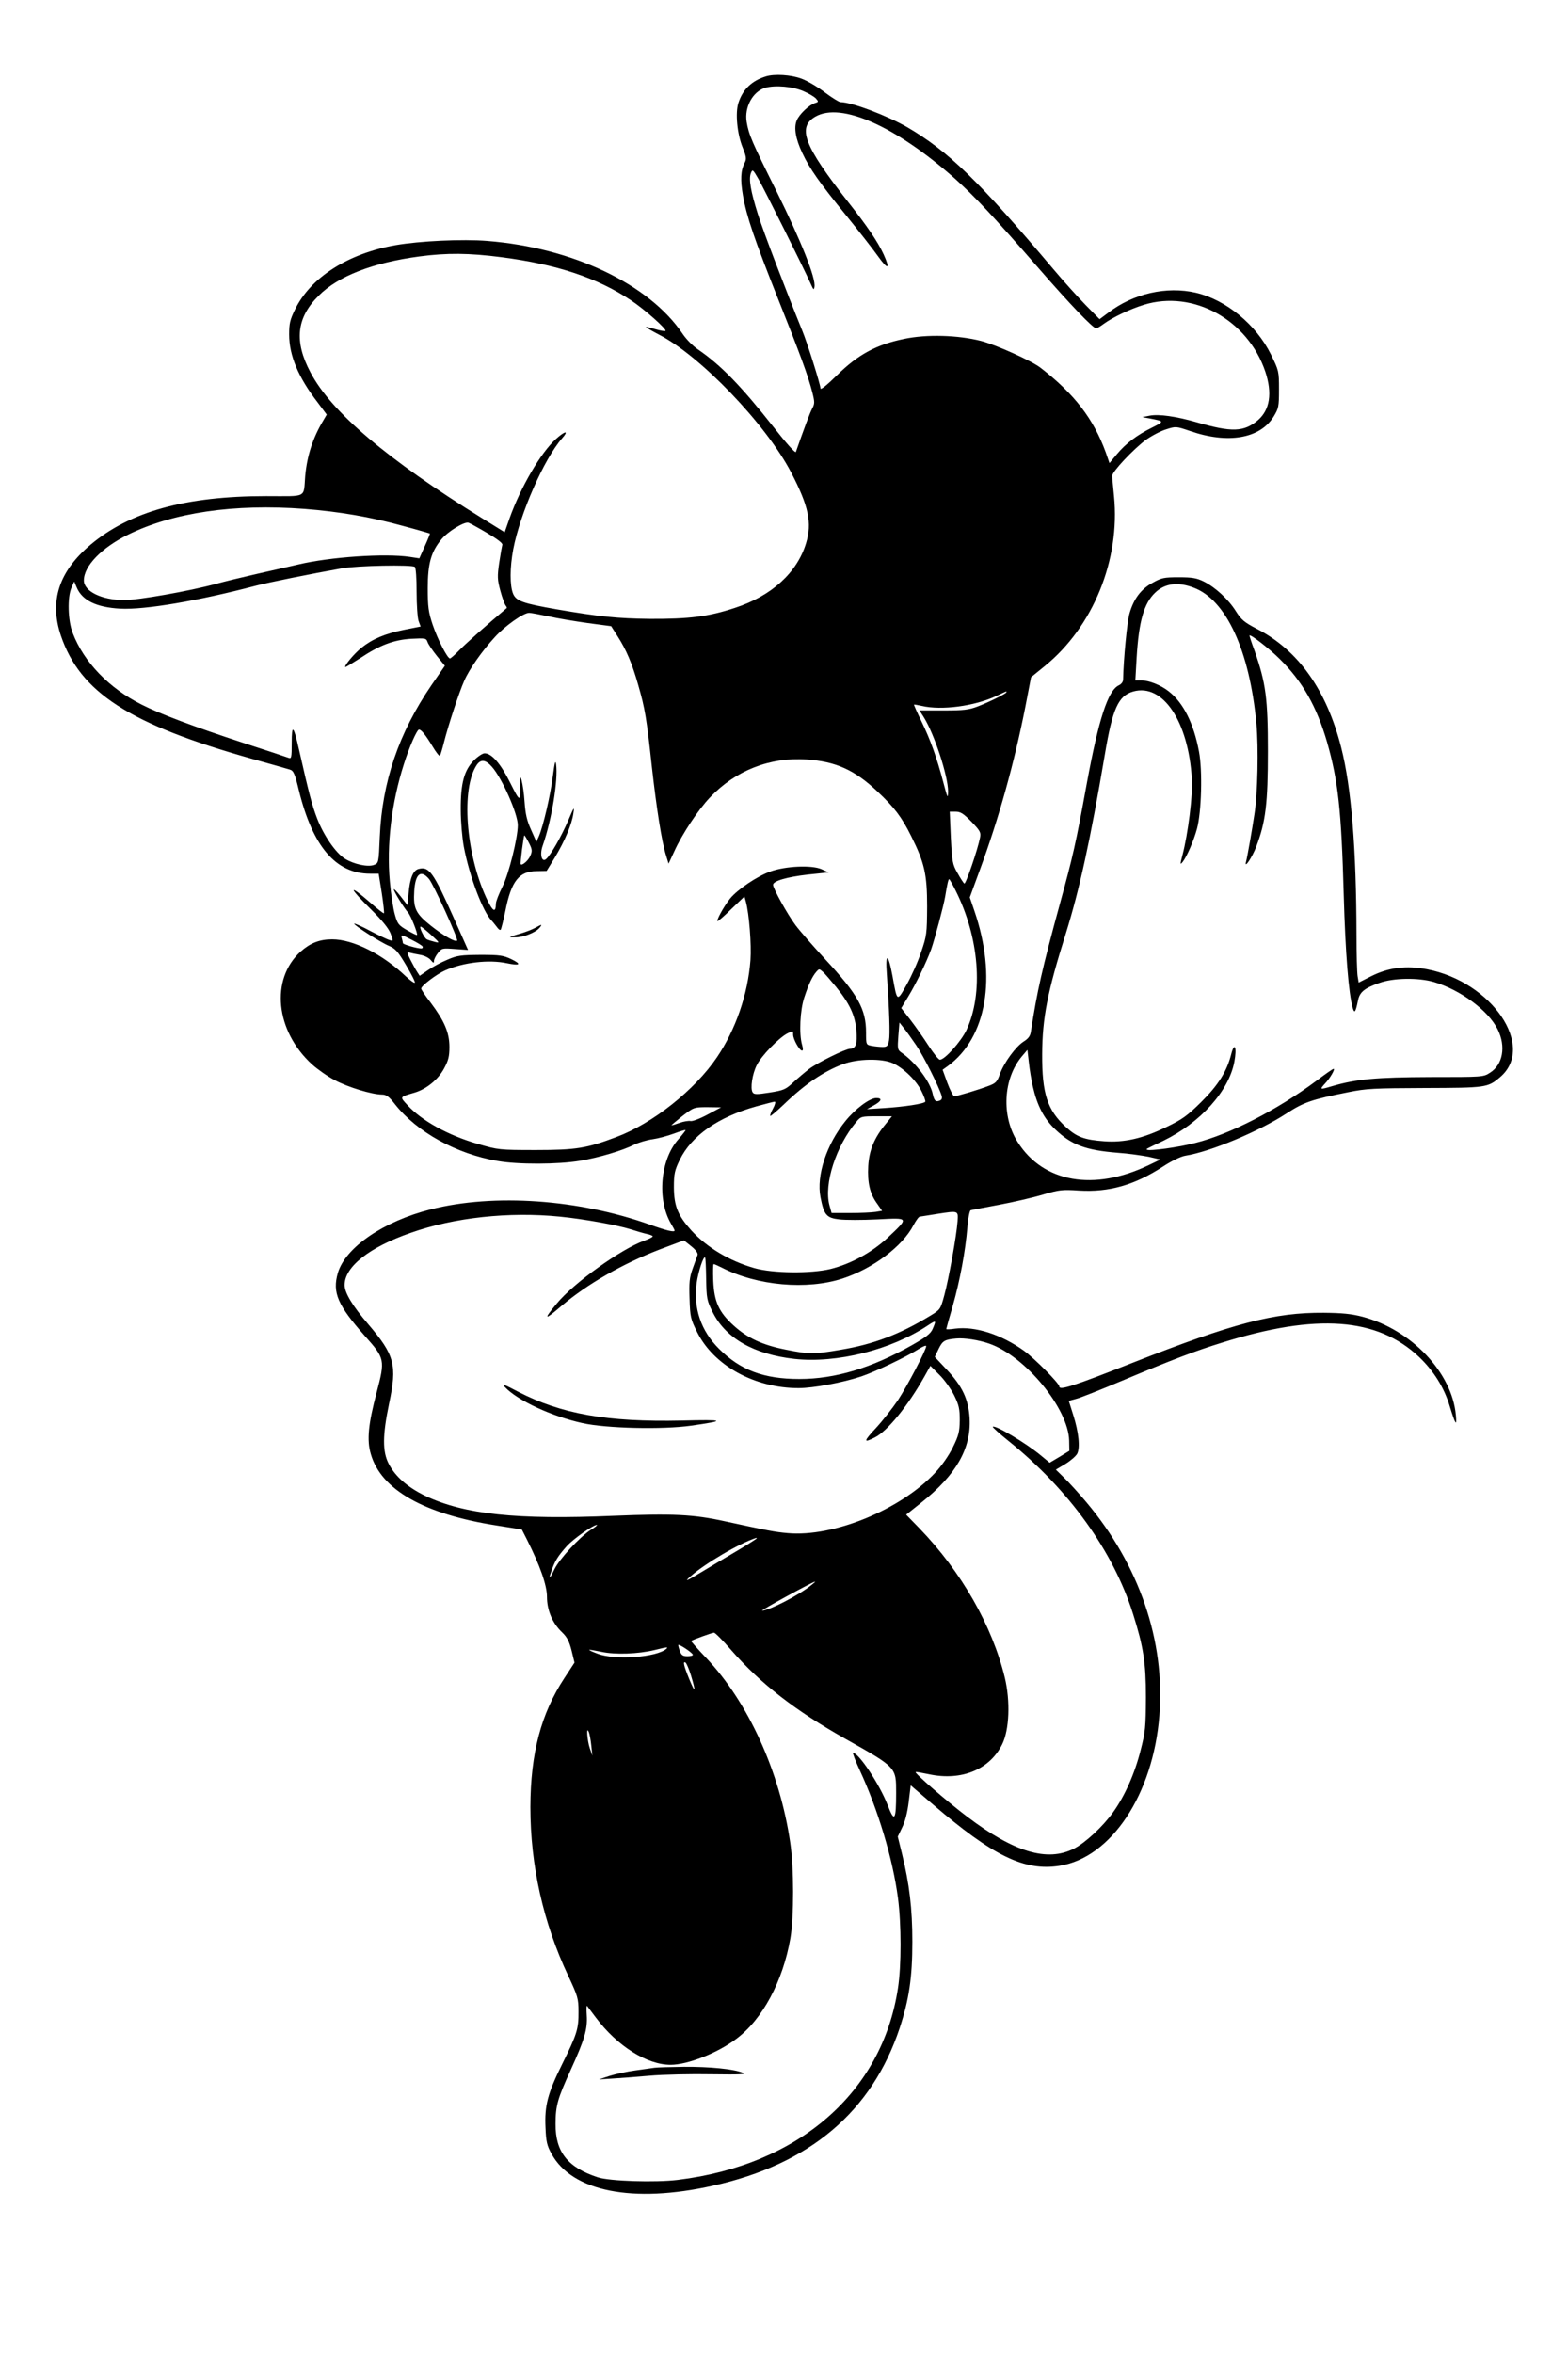<?xml version="1.0" standalone="no"?>
<!DOCTYPE svg PUBLIC "-//W3C//DTD SVG 20010904//EN"
 "http://www.w3.org/TR/2001/REC-SVG-20010904/DTD/svg10.dtd">
<svg version="1.0" xmlns="http://www.w3.org/2000/svg"
 width="860pt" height="1290pt" viewBox="0 0 860 1290"
 preserveAspectRatio="xMidYMid meet">
<g transform="translate(0,1290) scale(0.1,-0.1)"
fill="#000000" stroke="none">
<path d="M4200 12481 c-77 -24 -126 -71 -150 -145 -18 -55 -7 -170 23 -244 20
-50 22 -63 12 -83 -23 -44 -25 -95 -10 -182 20 -114 61 -235 193 -567 121
-303 164 -420 187 -510 14 -55 14 -63 -1 -91 -13 -25 -43 -106 -89 -237 -3 -8
-56 52 -121 135 -180 228 -291 342 -417 428 -27 18 -65 57 -84 86 -183 271
-602 471 -1070 508 -137 11 -370 0 -503 -23 -261 -46 -465 -176 -551 -351 -29
-59 -33 -79 -33 -139 0 -115 50 -235 156 -372 l50 -67 -21 -36 c-55 -92 -87
-190 -97 -300 -10 -124 15 -111 -214 -111 -443 0 -748 -85 -964 -267 -173
-146 -226 -308 -162 -498 106 -312 376 -486 1047 -675 101 -28 195 -55 208
-59 21 -6 28 -21 51 -117 76 -307 203 -454 390 -454 l47 0 17 -107 c9 -58 14
-108 12 -110 -2 -3 -41 28 -85 67 -45 39 -81 66 -81 59 0 -7 42 -53 93 -103
63 -62 97 -104 109 -133 16 -44 16 -44 -5 -37 -12 3 -60 26 -106 50 -46 25
-86 42 -88 40 -6 -6 144 -103 191 -122 35 -15 49 -31 94 -107 29 -49 51 -92
47 -95 -3 -3 -24 12 -48 34 -129 123 -290 204 -405 204 -69 0 -120 -20 -173
-67 -167 -151 -139 -435 63 -619 30 -27 87 -67 126 -87 72 -38 200 -77 256
-78 25 0 39 -10 74 -55 120 -151 334 -270 561 -309 111 -20 333 -19 452 1 107
18 233 56 299 89 25 12 69 25 99 29 29 4 82 18 117 31 35 13 64 22 64 19 0 -3
-18 -26 -40 -51 -99 -112 -117 -329 -40 -461 11 -18 20 -35 20 -38 0 -11 -43
-1 -135 32 -389 139 -854 172 -1202 84 -259 -65 -469 -209 -510 -349 -31 -108
-1 -176 149 -346 109 -122 111 -130 64 -308 -46 -174 -55 -262 -32 -339 56
-195 292 -329 689 -391 l139 -22 28 -55 c72 -143 110 -251 110 -314 0 -74 30
-145 83 -195 27 -26 39 -49 52 -100 l16 -66 -55 -84 c-129 -196 -186 -414
-187 -707 0 -321 70 -634 208 -927 52 -111 56 -124 56 -195 1 -96 -9 -125 -89
-287 -80 -161 -98 -229 -92 -350 3 -76 8 -98 33 -143 113 -207 447 -273 885
-175 532 118 872 406 1025 866 51 156 69 275 69 472 0 181 -16 316 -57 483
l-23 93 24 50 c16 31 29 83 36 140 l11 91 119 -102 c332 -285 504 -369 697
-339 283 44 514 391 548 825 32 409 -111 825 -401 1169 -42 50 -97 110 -122
134 l-45 44 52 31 c28 17 57 42 65 56 17 33 9 117 -22 214 l-24 76 40 11 c22
5 137 51 256 101 277 116 398 162 547 208 516 161 849 137 1078 -79 79 -75
137 -167 167 -266 33 -107 41 -119 35 -53 -21 233 -244 468 -511 539 -61 16
-111 21 -214 22 -271 2 -495 -57 -1045 -273 -330 -130 -405 -154 -405 -131 0
17 -135 153 -194 196 -126 90 -268 135 -377 121 -27 -4 -49 -5 -49 -2 0 2 16
60 36 128 39 137 69 298 80 431 4 50 12 90 18 92 6 2 76 15 156 30 80 15 188
40 241 56 88 26 105 28 197 22 165 -10 305 30 460 131 49 32 99 56 124 60 138
22 405 134 555 232 94 61 137 76 338 116 98 20 143 22 420 23 336 1 345 2 412
59 198 167 -43 523 -400 592 -114 22 -211 10 -308 -39 l-67 -34 -6 36 c-3 20
-6 122 -6 226 -1 472 -28 808 -84 1027 -80 315 -235 533 -462 650 -69 36 -85
49 -115 96 -41 66 -113 132 -177 164 -39 19 -63 23 -137 23 -81 0 -95 -3 -143
-30 -63 -34 -103 -87 -126 -165 -14 -44 -34 -257 -36 -366 0 -12 -10 -25 -23
-31 -60 -28 -111 -184 -177 -543 -60 -329 -75 -393 -145 -649 -100 -365 -127
-487 -161 -708 -3 -23 -15 -38 -39 -53 -43 -27 -108 -115 -131 -179 -15 -42
-22 -50 -63 -65 -55 -21 -171 -56 -187 -56 -6 0 -23 33 -38 73 l-26 72 28 20
c214 156 271 488 146 852 l-25 73 55 150 c105 285 189 587 250 896 l31 161 75
61 c265 215 415 582 380 932 -5 52 -10 102 -10 111 0 23 114 144 183 196 32
23 83 50 113 59 53 17 54 17 131 -9 207 -72 383 -42 458 78 28 46 30 55 30
150 0 100 -1 103 -44 191 -81 164 -246 300 -412 339 -160 37 -343 -4 -481
-110 l-47 -35 -76 77 c-42 43 -120 129 -173 192 -415 491 -581 652 -805 783
-111 64 -306 138 -367 138 -8 0 -47 24 -87 54 -39 30 -97 64 -128 75 -57 21
-146 27 -195 12z m207 -81 c28 -12 59 -30 68 -40 15 -17 15 -19 -5 -25 -32
-10 -86 -61 -100 -95 -17 -40 -6 -102 30 -178 41 -88 96 -165 240 -342 69 -85
148 -186 175 -224 55 -77 69 -74 32 8 -32 70 -89 154 -197 291 -241 306 -279
408 -177 466 141 80 440 -53 763 -339 110 -99 210 -205 460 -492 173 -199 299
-330 316 -330 5 0 24 11 41 24 48 35 143 81 221 105 270 83 570 -82 666 -367
39 -118 25 -209 -41 -266 -77 -65 -143 -67 -336 -11 -111 32 -207 46 -258 36
l-40 -8 40 -7 c82 -16 82 -16 14 -50 -83 -41 -144 -87 -194 -147 l-40 -48 -20
58 c-67 184 -172 321 -357 464 -48 38 -246 127 -328 148 -126 32 -298 37 -421
11 -152 -31 -253 -86 -366 -197 -60 -59 -93 -85 -93 -74 0 20 -73 252 -101
319 -87 214 -214 545 -242 635 -40 127 -51 192 -39 225 9 23 11 22 41 -30 30
-52 248 -487 287 -575 15 -34 18 -37 21 -18 9 46 -73 251 -207 522 -137 275
-153 312 -165 383 -13 81 34 167 103 187 55 15 150 7 209 -19z m-1657 -910
c302 -39 526 -113 710 -236 73 -48 198 -159 190 -168 -3 -3 -28 1 -55 9 -26 8
-50 14 -52 12 -1 -2 30 -20 70 -41 225 -114 588 -491 726 -756 96 -184 116
-277 82 -388 -49 -162 -190 -290 -391 -355 -145 -48 -252 -61 -465 -60 -178 2
-277 12 -510 52 -189 33 -224 46 -241 86 -18 45 -18 142 1 244 38 197 169 495
268 608 39 44 17 42 -34 -4 -83 -75 -193 -263 -254 -434 l-27 -77 -121 75
c-523 324 -830 584 -944 801 -91 171 -77 300 45 421 106 107 297 181 552 215
151 20 273 19 450 -4z m-1080 -1380 c191 -15 361 -44 535 -92 83 -22 151 -42
153 -43 1 -1 -11 -32 -28 -69 l-30 -67 -53 8 c-134 20 -435 0 -612 -42 -33 -8
-132 -30 -220 -50 -88 -20 -191 -45 -230 -56 -147 -40 -426 -89 -504 -89 -123
0 -221 48 -221 108 0 79 97 179 243 251 246 121 581 170 967 141z m1003 -133
c54 -32 86 -56 82 -64 -2 -7 -10 -52 -17 -98 -11 -76 -10 -93 6 -153 10 -37
23 -73 28 -80 6 -7 9 -14 7 -16 -108 -91 -224 -194 -259 -230 -24 -25 -48 -46
-52 -46 -14 0 -68 105 -95 185 -23 69 -27 97 -27 200 0 135 18 199 75 268 36
44 127 99 149 91 8 -3 54 -28 103 -57z m-398 -185 c6 -4 10 -62 10 -137 0 -71
5 -144 11 -160 l11 -30 -91 -18 c-104 -21 -173 -50 -233 -98 -40 -32 -96 -99
-89 -106 1 -2 37 20 79 47 109 73 186 102 283 108 77 4 82 3 89 -18 4 -12 27
-46 51 -76 l44 -54 -74 -107 c-179 -262 -270 -529 -283 -831 -6 -143 -6 -144
-32 -154 -33 -13 -111 4 -159 34 -50 31 -116 126 -152 219 -29 75 -45 137
-100 379 -30 134 -40 143 -40 36 0 -80 -2 -87 -17 -81 -10 4 -121 41 -248 82
-269 88 -460 160 -558 210 -179 90 -317 233 -378 392 -27 68 -30 197 -7 249
l15 34 13 -31 c30 -73 109 -111 240 -118 135 -7 428 43 740 125 72 19 306 66
475 96 84 15 383 21 400 8z m4272 -114 c178 -66 307 -346 344 -745 12 -132 7
-386 -11 -498 -12 -81 -39 -235 -46 -260 -11 -42 34 25 56 83 52 136 64 238
64 522 0 292 -11 374 -73 552 -17 45 -29 83 -28 84 7 7 112 -75 165 -128 126
-124 204 -262 261 -458 60 -211 78 -368 91 -839 9 -317 27 -539 49 -616 10
-34 16 -25 29 39 9 47 35 68 117 97 77 28 214 30 300 5 145 -43 298 -156 349
-259 47 -94 29 -195 -43 -239 -35 -23 -42 -23 -326 -23 -296 -1 -406 -11 -539
-50 -67 -20 -69 -19 -40 13 28 29 59 82 48 82 -4 0 -47 -30 -96 -67 -213 -158
-473 -292 -662 -339 -90 -24 -254 -46 -265 -37 -5 4 -11 1 90 49 203 99 359
272 389 433 15 79 1 112 -17 42 -24 -95 -71 -170 -165 -263 -76 -75 -103 -95
-191 -137 -129 -63 -231 -86 -341 -78 -109 8 -150 23 -210 78 -102 93 -131
184 -130 399 1 201 29 342 130 663 74 238 133 504 214 982 42 251 74 321 156
344 162 45 302 -164 321 -479 6 -87 -21 -303 -52 -420 -13 -50 -13 -53 2 -35
23 30 60 115 78 181 25 92 31 320 11 424 -29 154 -85 266 -165 329 -44 35
-109 61 -154 61 l-30 0 7 123 c12 201 40 300 103 359 53 50 124 59 210 26z
m-3539 -157 c48 -11 145 -27 216 -37 l128 -17 35 -55 c48 -75 79 -147 113
-266 38 -132 46 -181 75 -448 26 -232 54 -411 78 -488 l14 -45 32 69 c42 93
131 227 194 293 141 149 329 223 532 209 159 -11 262 -57 386 -174 94 -88 135
-142 187 -247 73 -146 87 -209 87 -385 -1 -148 -2 -160 -33 -250 -17 -52 -53
-132 -79 -178 -54 -96 -52 -97 -78 47 -23 125 -40 131 -31 10 14 -203 18 -328
12 -363 -6 -31 -11 -36 -35 -36 -16 0 -43 3 -60 6 -31 6 -31 7 -31 73 0 129
-44 208 -226 404 -65 71 -138 154 -161 185 -43 57 -123 201 -123 221 0 21 76
43 190 56 l115 12 -40 18 c-54 23 -196 17 -280 -13 -74 -27 -181 -99 -222
-150 -33 -41 -77 -122 -67 -122 4 0 39 30 77 68 l70 67 8 -29 c18 -67 31 -235
25 -320 -14 -187 -81 -381 -184 -533 -122 -180 -353 -363 -552 -437 -161 -61
-220 -71 -440 -71 -202 0 -207 1 -318 33 -163 47 -309 127 -388 214 -42 46
-44 43 41 68 63 19 127 70 160 131 24 44 30 66 30 119 0 79 -28 143 -103 243
-29 37 -52 72 -52 77 0 15 84 79 132 100 100 44 240 60 338 39 72 -15 83 -6
25 22 -44 21 -64 24 -170 24 -107 -1 -127 -3 -182 -27 -34 -14 -82 -40 -106
-57 l-45 -31 -15 23 c-8 12 -24 42 -36 65 -20 40 -21 43 -4 39 10 -3 36 -8 58
-12 23 -4 47 -16 57 -28 14 -17 18 -19 18 -6 0 9 10 29 22 44 21 27 24 27 93
22 l72 -5 -78 175 c-113 253 -136 284 -193 269 -30 -7 -48 -51 -55 -134 l-6
-65 -37 48 c-21 27 -38 44 -38 39 0 -12 55 -101 78 -127 15 -16 55 -117 49
-123 -2 -2 -26 10 -54 26 -47 27 -53 35 -67 85 -9 30 -22 113 -28 184 -18 199
9 428 77 641 29 93 72 190 83 190 13 0 36 -29 75 -93 19 -32 37 -55 40 -50 3
4 13 37 22 73 23 91 83 275 111 337 27 63 98 164 168 240 55 61 157 133 188
133 10 0 58 -9 106 -19z m2512 -416 c0 -7 -90 -52 -157 -78 -50 -19 -77 -22
-189 -22 l-131 0 23 -36 c59 -94 134 -324 134 -408 -1 -42 -3 -38 -26 49 -37
140 -71 234 -120 335 -24 49 -42 90 -41 92 1 1 20 -2 42 -7 109 -26 292 -1
409 54 61 29 56 27 56 21z m-192 -710 c48 -50 53 -59 47 -88 -12 -63 -78 -256
-86 -251 -4 2 -21 28 -37 57 -28 48 -30 62 -37 195 l-6 142 32 0 c27 0 43 -10
87 -55z m-2975 -314 c25 -30 162 -330 154 -338 -10 -10 -76 28 -144 82 -83 66
-97 95 -91 190 6 95 36 119 81 66z m2888 -63 c130 -258 154 -563 60 -765 -30
-63 -119 -163 -146 -163 -7 0 -35 35 -63 78 -27 42 -72 106 -99 141 l-50 64
40 66 c41 68 98 185 124 256 19 54 69 241 77 290 11 67 17 95 22 95 2 0 18
-28 35 -62z m-2876 -244 c47 -43 48 -45 20 -38 -16 4 -36 10 -44 14 -15 8 -45
70 -33 70 4 -1 30 -21 57 -46z m-47 -64 c2 -6 -1 -10 -8 -10 -22 0 -100 22
-100 29 0 3 -3 16 -6 27 -6 21 -3 21 53 -8 32 -16 60 -33 61 -38z m2267 -220
c75 -92 105 -156 112 -240 6 -72 -3 -100 -35 -100 -24 0 -181 -77 -226 -112
-22 -17 -61 -50 -86 -73 -41 -38 -52 -43 -129 -55 -70 -11 -85 -11 -93 1 -14
21 -2 102 23 150 25 51 121 149 167 173 32 16 32 16 32 -6 0 -26 35 -88 49
-88 6 0 6 12 0 32 -17 59 -11 190 12 259 24 73 44 116 67 142 14 16 16 16 34
0 11 -9 43 -47 73 -83z m441 -322 c42 -63 123 -224 138 -274 5 -15 1 -24 -10
-28 -22 -9 -30 -1 -38 35 -13 67 -94 175 -173 229 -20 14 -21 21 -16 89 l6 75
24 -30 c13 -16 44 -59 69 -96z m639 -226 c24 -104 61 -176 124 -235 88 -84
166 -113 341 -127 58 -4 134 -15 170 -22 l65 -15 -65 -31 c-300 -144 -578 -95
-718 126 -91 142 -81 348 24 472 l29 34 8 -69 c4 -39 14 -98 22 -133z m-768
129 c59 -27 128 -94 157 -153 14 -28 23 -54 21 -58 -7 -12 -117 -28 -225 -35
l-95 -6 38 21 c42 23 48 40 13 40 -36 0 -115 -59 -169 -126 -104 -128 -160
-299 -137 -417 19 -98 33 -114 103 -122 32 -4 126 -4 209 0 177 9 176 12 54
-103 -86 -79 -199 -141 -311 -169 -108 -26 -317 -24 -418 5 -136 39 -258 112
-344 205 -75 83 -96 134 -97 237 0 75 4 93 32 151 64 132 211 235 419 293 51
14 97 26 102 26 6 0 2 -17 -9 -37 -11 -20 -18 -39 -15 -41 2 -2 34 25 72 61
117 113 222 184 327 223 81 30 212 32 273 5z m-1017 -282 c-41 -22 -83 -38
-93 -35 -10 2 -37 -2 -59 -10 -22 -8 -43 -14 -45 -14 -3 0 23 22 58 50 64 49
64 50 139 50 l75 -1 -75 -40z m978 -51 c-63 -76 -91 -144 -96 -231 -5 -91 9
-152 49 -206 l27 -39 -36 -6 c-20 -3 -83 -6 -139 -6 l-102 0 -12 43 c-31 116
36 324 148 457 24 29 28 30 110 30 l85 0 -34 -42z m394 -533 c-5 -76 -49 -320
-73 -407 -21 -77 -22 -78 -78 -112 -166 -101 -310 -156 -491 -186 -145 -25
-174 -25 -301 1 -127 25 -210 64 -284 131 -82 74 -108 131 -113 246 -2 50 -1
92 2 92 4 0 24 -9 46 -20 193 -99 466 -123 662 -59 165 54 328 176 388 292 14
26 29 47 35 47 5 1 48 7 95 15 117 18 116 19 112 -40z m-2181 25 c132 -13 313
-46 387 -69 31 -10 72 -22 90 -26 17 -3 32 -10 32 -13 0 -4 -21 -15 -47 -24
-126 -45 -387 -232 -479 -344 -76 -91 -69 -95 26 -13 140 119 335 231 538 309
l133 50 40 -32 c25 -20 38 -38 35 -48 -3 -8 -15 -42 -27 -75 -18 -50 -20 -77
-17 -166 3 -98 6 -111 41 -181 91 -184 315 -308 557 -308 81 0 242 30 344 64
77 26 247 107 318 152 21 13 38 20 38 14 0 -20 -103 -217 -155 -296 -30 -44
-84 -113 -120 -152 -70 -75 -71 -85 -6 -52 68 34 180 172 271 333 l33 59 49
-49 c27 -26 63 -77 81 -112 27 -55 31 -75 31 -138 -1 -63 -6 -83 -38 -148 -22
-45 -62 -102 -97 -139 -190 -203 -558 -354 -809 -331 -70 6 -110 14 -345 65
-173 38 -286 43 -608 30 -534 -23 -821 8 -1034 109 -97 47 -165 106 -201 176
-35 67 -34 157 2 330 45 212 31 265 -114 435 -87 101 -130 173 -130 215 0 100
135 207 362 286 237 84 539 117 819 89z m802 -342 c2 -106 4 -118 35 -180 71
-144 226 -233 450 -258 231 -25 528 49 730 183 47 31 48 30 28 -17 -11 -27
-34 -45 -115 -91 -221 -125 -420 -185 -617 -185 -194 0 -323 48 -440 165 -100
99 -142 224 -123 362 9 62 37 148 46 139 3 -2 5 -55 6 -118z m1552 -354 c198
-68 435 -356 439 -532 l1 -56 -54 -33 -54 -32 -46 38 c-81 68 -254 171 -266
159 -3 -2 37 -38 88 -79 330 -266 573 -603 682 -949 56 -177 70 -264 70 -455
-1 -165 -3 -189 -29 -290 -32 -128 -87 -251 -150 -339 -56 -79 -153 -169 -216
-201 -146 -74 -327 -20 -585 175 -111 84 -290 239 -283 245 2 2 35 -4 73 -12
179 -38 334 26 402 165 39 80 45 235 14 365 -70 286 -238 580 -468 818 l-73
75 84 67 c190 151 273 296 264 461 -6 105 -40 177 -127 269 l-64 68 21 44 c22
45 33 51 97 57 44 4 123 -8 180 -28z m-2186 -1022 c-60 -39 -171 -159 -198
-215 -28 -58 -35 -60 -15 -5 18 51 34 77 82 131 36 40 145 117 166 117 5 0
-10 -13 -35 -28z m911 -46 c0 -2 -42 -29 -92 -59 -51 -30 -142 -84 -203 -121
-91 -55 -103 -60 -70 -30 79 71 271 184 363 213 1 1 2 -1 2 -3z m300 -256
c-71 -57 -231 -139 -270 -140 -12 0 275 157 290 159 3 0 -6 -8 -20 -19z m-438
-358 c160 -183 351 -331 625 -485 281 -158 278 -155 278 -296 0 -152 -9 -165
-47 -66 -44 113 -158 285 -189 285 -4 0 12 -42 36 -94 101 -218 182 -488 210
-701 19 -146 19 -372 0 -495 -87 -572 -544 -970 -1208 -1051 -123 -15 -374 -7
-438 14 -165 54 -233 139 -232 292 0 101 11 139 84 299 75 164 92 222 87 298
-2 32 -2 55 2 51 3 -5 25 -33 48 -64 117 -156 280 -259 410 -259 93 0 257 64
360 142 144 107 256 316 297 552 20 118 20 386 -1 525 -57 389 -231 769 -461
1012 -47 49 -84 91 -82 93 7 6 114 45 125 45 6 1 49 -43 96 -97z m-212 -24 c0
-5 -14 -8 -30 -8 -24 0 -33 6 -40 26 -6 14 -10 29 -10 35 0 10 79 -42 80 -53z
m-145 33 c-52 -47 -283 -64 -378 -27 -27 10 -47 19 -45 21 2 2 32 -4 68 -11
73 -16 199 -12 290 10 70 17 76 18 65 7z m135 -147 c28 -93 24 -101 -10 -19
-30 74 -36 100 -20 90 5 -3 19 -35 30 -71z m-547 -384 l6 -55 -14 40 c-15 44
-20 126 -6 90 5 -11 11 -45 14 -75z"/>
<path d="M2600 8732 c-54 -54 -74 -126 -73 -272 0 -63 8 -155 17 -203 31 -162
104 -356 153 -405 7 -7 19 -23 28 -34 8 -12 17 -19 21 -15 3 3 15 50 26 104
32 162 75 217 172 217 l54 1 46 75 c54 90 93 182 101 242 6 38 3 34 -28 -39
-37 -87 -97 -192 -122 -213 -24 -20 -36 26 -18 75 49 140 85 360 73 445 -4 26
-8 9 -18 -67 -13 -103 -52 -270 -76 -327 l-14 -31 -29 65 c-23 51 -31 85 -36
155 -6 93 -28 183 -25 100 4 -106 1 -106 -53 2 -52 105 -102 163 -141 163 -11
0 -37 -17 -58 -38z m99 -37 c56 -64 141 -257 141 -319 0 -70 -49 -267 -84
-337 -20 -40 -36 -81 -36 -93 -1 -55 -18 -44 -54 34 -112 245 -137 595 -52
725 23 34 49 31 85 -10z m202 -416 c18 -35 19 -45 8 -70 -10 -26 -46 -57 -53
-47 -4 4 16 158 20 158 2 0 13 -18 25 -41z"/>
<path d="M2935 7813 c-16 -9 -57 -25 -90 -34 -59 -17 -59 -18 -20 -18 44 -1
112 26 134 52 17 21 14 21 -24 0z"/>
<path d="M2770 5295 c69 -73 256 -160 425 -197 130 -29 440 -36 595 -14 197
28 187 34 -50 28 -411 -9 -662 36 -900 159 -76 40 -90 45 -70 24z"/>
<path d="M3590 1564 c-14 -2 -62 -9 -107 -15 -45 -6 -108 -20 -140 -30 l-58
-19 65 4 c36 2 130 9 210 16 80 7 234 10 343 8 158 -2 193 -1 170 9 -50 20
-180 33 -321 32 -75 -1 -148 -3 -162 -5z"/>
</g>
</svg>
